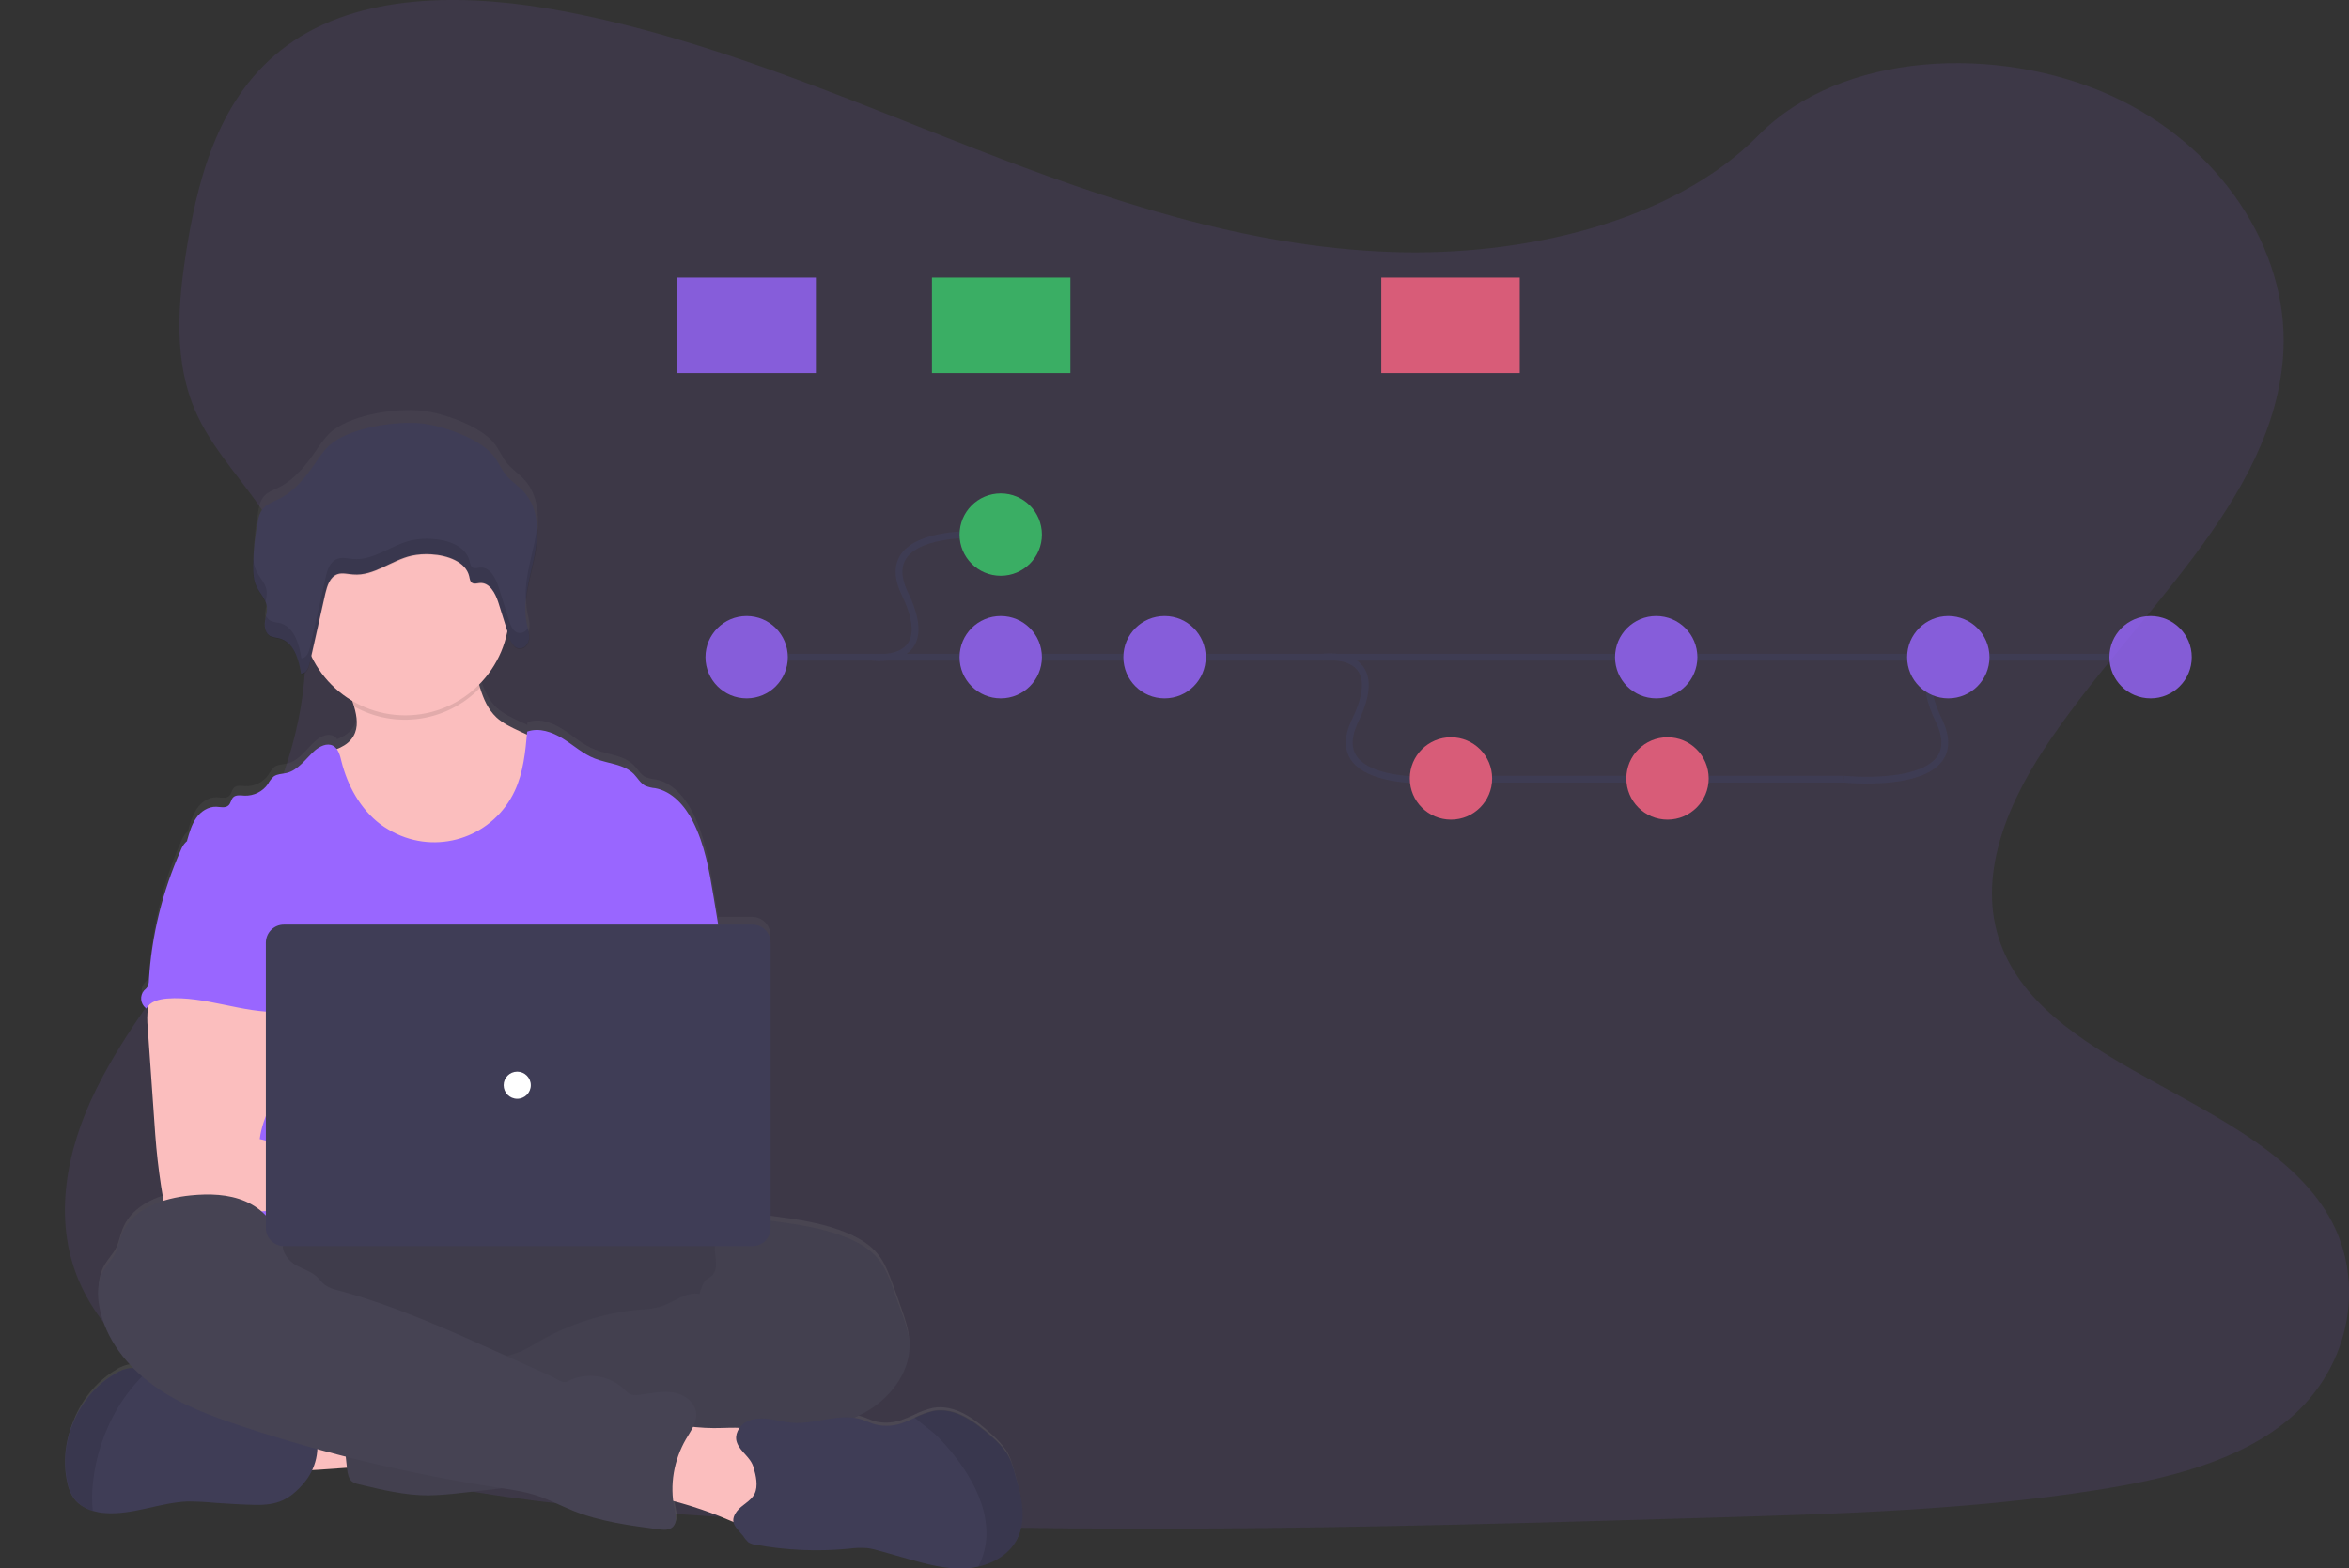 <?xml version="1.0" encoding="utf-8"?>
<!-- Generator: Adobe Illustrator 22.1.0, SVG Export Plug-In . SVG Version: 6.00 Build 0)  -->
<svg version="1.1" id="b543c902-2711-464d-9f40-b15eb324e31e"
	 xmlns="http://www.w3.org/2000/svg" xmlns:xlink="http://www.w3.org/1999/xlink" x="0px" y="0px" viewBox="0 0 1038.2 693.3"
	 style="enable-background:new 0 0 1038.2 693.3;" xml:space="preserve">
<rect x="0" y="0" width="1038.2" height="693.3" fill="#333333" stroke="none"/>
<style type="text/css">
	.st0{opacity:0.1;fill:#9966FF;enable-background:new    ;}
	.st1{fill:url(#SVGID_1_);}
	.st2{fill:#FBBEBE;}
	.st3{fill:#464353;}
	.st4{opacity:0.1;enable-background:new    ;}
	.st5{fill:#9966FF;}
	.st6{opacity:5.000000e-02;enable-background:new    ;}
	.st7{fill:#3F3D56;}
	.st8{fill:#FFFFFF;}
	.st9{opacity:0.1;}
	.st10{opacity:0.8;}
	.st11{fill:none;stroke:#3F3D56;stroke-width:3;stroke-miterlimit:10;}
	.st12{fill:#3ACC6C;}
	.st13{fill:#FF6584;}
</style>
<title>version control</title>
<path class="st0" d="M615.2,111.4c-64.7-2.2-126.4-23.1-185.2-46S312.9,17.2,249.7,5.1C209.1-2.7,162.6-3.8,129.9,18
	c-31.5,21-41.7,57.1-47.2,90.7c-4.1,25.3-6.5,51.8,4.8,75.5c7.8,16.4,21.7,30.2,31.4,46c33.5,54.7,9.8,122.2-26.5,175.6
	c-17,25.1-36.7,49-49.9,75.7s-19.2,57.3-7.7,84.5c11.4,27,38.5,47.2,67.9,61.5c59.7,28.9,130,37.2,198.6,41.9
	c151.8,10.4,304.5,5.9,456.7,1.4c56.3-1.7,112.9-3.4,168.3-12.1c30.8-4.8,62.6-12.5,84.9-31c28.4-23.5,35.4-63.4,16.4-92.9
	c-31.9-49.5-120-61.8-142.3-114.9c-12.3-29.2,0.3-61.8,18.2-88.9c38.2-58.2,102.3-109.2,105.7-175.7c2.3-45.7-28.5-91.4-76.1-113
	C883.1,19.6,813.8,22.5,777,60C739,98.5,672.4,113.4,615.2,111.4z"/>
<linearGradient id="SVGID_1_" gradientUnits="userSpaceOnUse" x1="320.863" y1="-99.978" x2="320.863" y2="411.143" gradientTransform="matrix(1 0 0 -1 -80.89 592.65)">
	<stop  offset="0" style="stop-color:#808080;stop-opacity:0.25"/>
	<stop  offset="0.54" style="stop-color:#808080;stop-opacity:0.12"/>
	<stop  offset="1" style="stop-color:#808080;stop-opacity:0.1"/>
</linearGradient>
<path class="st1" d="M448.7,651.5c-1-3.6-2-7.3-4-10.4c-1.9-2.7-4.1-5.1-6.5-7.2c-7.2-6.6-16.1-13.3-25.8-11.6
	c-3,0.7-5.8,1.7-8.5,3.1c-1.4,0.7-2.8,1.3-4.2,1.8c-4.1,1.7-8.5,2.1-12.8,1.1c-2.2-0.6-4.2-1.7-6.4-2.3c-1-0.3-2.1-0.5-3.1-0.7
	c2.1-0.9,4.1-2,6.1-3.2c10.8-6.6,19.4-18.5,18.2-31.3c-0.4-4.3-1.9-8.4-3.3-12.5l-3.8-10.6c-1.7-4.6-3.4-9.3-6.4-13.1
	c-3.4-4.3-8.2-7.2-13.1-9.3c-10.6-4.6-22.3-6.3-33.8-7.8l-0.8-0.1V413.3c0-4.4-3.6-8-8-8h-15.1c-0.7-4.1-1.3-8.2-2-12.2
	c-1.9-11.6-3.9-23.4-9.2-33.9c-3.5-6.8-9.1-13.4-16.6-14.7c-1.5-0.1-2.9-0.5-4.3-1c-2.2-1.1-3.4-3.5-5.1-5.2
	c-4.4-4.6-11.5-4.6-17.3-7c-5.2-2-9.4-5.9-14.1-8.9s-10.5-5.1-15.7-3.1c0,0.4-0.1,0.8-0.1,1.1l-3.3-1.5c-3.6-1.7-7.3-3.4-10.2-6.1
	c-3.7-3.5-5.7-8.1-7.2-13.1c-0.2-0.5-0.3-1-0.5-1.5c6.4-6.5,10.7-14.8,12.4-23.8l0.8,2.6c0.2,0.6,0.4,1.2,0.6,1.7
	c0.4,1.1,1.1,2.1,2,2.8c0.3,0.2,0.5,0.4,0.8,0.5c0.3,0.1,0.6,0.2,0.9,0.2c0.4,0.1,0.8,0,1.2-0.1c1.4-0.4,2.5-1.4,3-2.8
	c0.2-0.4,0.3-0.8,0.4-1.2c0-0.3,0.1-0.5,0.1-0.8c0-0.1,0-0.2,0-0.2s0-0.4,0-0.5s0-0.2,0-0.3s0-0.3,0-0.5v-0.3c0-0.2-0.1-0.4-0.1-0.6
	s0-0.1,0-0.2c0-0.2-0.1-0.5-0.2-0.8c0-0.1,0-0.1,0-0.2s-0.1-0.4-0.1-0.6s-0.1-0.3-0.1-0.4v-0.1l0,0c-0.1-0.4-0.2-0.8-0.3-1.2
	c-0.7-3.5-0.9-7-0.5-10.6c0.6-5.2,1.6-10.3,2.9-15.4l0.2-0.9c0.1-0.4,0.2-0.7,0.2-1.1c0.2-0.7,0.3-1.4,0.5-2.2l0,0l0.4-1.8l0.3-1.6
	v-0.2c0.6-3.7,0.7-7.5,0.4-11.2l0,0c-0.5-5.2-2.1-10.2-5.6-14.1c-2.5-2.8-5.8-4.9-8.1-7.8c-2.2-2.7-3.4-6.1-5.7-8.8
	c-6.2-7.5-22.3-13.2-32.1-14.2c-11.3-1.1-29.4,1.7-38.5,8.4c-3.4,2.5-5.7,6-8,9.4c-4.3,6.2-9.2,12.5-16.1,16
	c-2.6,1.3-5.6,2.3-7.3,4.6c-1,1.6-1.7,3.3-1.9,5.2c-1.3,6.5-2,13.1-2.1,19.8l0,0c0,0.8,0,1.7,0,2.5c0,2.5,0.6,5,1.6,7.2
	c0.2,0.3,0.3,0.7,0.5,1l0.1,0.2c1.2,1.7,2.3,3.6,3.2,5.5c0.2,0.5,0.4,1.1,0.5,1.7c0.2,1.5,0.1,2.9-0.3,4.4l0,0
	c0,0.2-0.1,0.4-0.1,0.7l-0.1,0.4c0,0.1,0,0.3-0.1,0.4c-0.1,0.4-0.1,0.9-0.2,1.3l0,0c-0.2,1.2-0.1,2.3,0.2,3.5c0.3,1.3,1.1,2.4,2.2,3
	c0.6,0.3,1.2,0.5,1.8,0.6c0.6,0.1,1.3,0.2,1.9,0.3c0.8,0.2,1.6,0.5,2.3,0.9c0.7,0.3,1.3,0.7,1.9,1.2c0.3,0.3,0.6,0.5,0.8,0.8
	c0.5,0.6,1,1.3,1.4,1.9c0.2,0.4,0.4,0.7,0.6,1.1c0.7,1.4,1.3,3,1.7,4.5c0.3,0.9,0.5,1.9,0.7,2.8c0.1,0.4,0.2,0.8,0.2,1.2
	s0.1,0.8,0.2,1.2l0,0c0.3,0,0.5-0.1,0.8-0.2c1.5-0.5,2.3-2.2,2.8-3.9c0.1-0.3,0.1-0.5,0.2-0.8c0.2-1,0.5-2.1,0.7-3.1
	c3.9,8.4,10.3,15.4,18.2,20.1c0.3,0.8,0.6,1.6,0.8,2.5c1.3,4.5,1.9,9.3-0.3,13.2c-1.6,2.8-4.3,4.5-7.4,5.7c-0.4-0.6-1-1.1-1.6-1.4
	c-2.6-1.3-5.8,0.3-8,2.2c-4,3.6-7.3,8.8-12.5,10c-1.9,0.4-4,0.4-5.6,1.5c-1,1-1.9,2.1-2.6,3.4c-2.3,3.3-6.2,5.3-10.2,5.1
	c-1.8-0.1-4-0.5-5.2,0.8c-0.9,1-1,2.6-2,3.5c-1.3,1.3-3.5,0.7-5.4,0.6c-3.6-0.1-6.9,2.1-8.9,5.1s-3,6.5-4,10v0.1
	c-0.3,0.2-0.5,0.4-0.7,0.6c-1,1-1.7,2.3-2.2,3.6c-8.1,18.4-12.9,38.1-14.1,58.2c0,1-0.2,1.9-0.6,2.8c-0.4,0.6-0.9,1.1-1.5,1.6
	c-2,2.4-1.6,5.9,0.8,7.9c0,0,0.1,0.1,0.1,0.1c0.3-0.5,0.6-1,1.1-1.4c-0.1,0.5-0.2,0.9-0.3,1.3c-0.4,2.9-0.4,5.9-0.1,8.8
	c0.9,13.9,1.9,27.8,2.9,41.7c0.3,3.9,0.5,7.8,0.9,11.8c0.7,7.6,1.7,15.1,3,22.7c0.1,0.3,0.1,0.7,0.2,1c-8.1,2.6-15.4,7.3-18.4,15.1
	c-1.1,2.7-1.5,5.6-2.8,8.2c-1.4,2.8-3.8,5.1-5.3,7.9c-2.7,4.8-2.8,10.6-1.8,16c1.9,10.5,7.5,19.8,15,27.4c-0.3,0-0.7,0-1,0
	c-2.4,0.3-4.8,1.1-6.8,2.5c-15.8,9.2-24.8,29-21.5,47.1c0.7,3.5,1.8,7.1,4.1,9.8c2,2.1,4.5,3.7,7.3,4.5c1.7,0.5,3.5,0.9,5.4,1
	c12.3,1,24.2-4.7,36.5-5.2c4.1-0.1,8.2,0.1,12.2,0.6c5.9,0.5,11.9,0.8,17.9,0.9c9.7,0.2,15.1-2.3,21.3-9.6c1.5-1.8,2.8-3.8,3.8-5.9
	c5.3-0.3,11.1-0.8,15.3-1.1l0.1,0.6c0.2,2,0.6,4.3,2.2,5.6c0.9,0.6,1.9,1,3,1.2c10.1,2.5,20.3,5,30.7,5c4.9-0.1,9.8-0.5,14.6-1.1
	l18.3-2.1c5.3,0.7,10.6,1.8,15.7,3.4c5.3,1.8,10.2,4.5,15.4,6.6c12,4.9,24.9,6.6,37.7,8.3c2.2,0.3,4.7,0.5,6.3-1
	c2.1-2,1.4-5.3,0.8-8.1c-0.2-1.2-0.4-2.3-0.6-3.5c8.6,2.3,17.1,5.2,25.2,8.8l1.4,0.6c0.4,2.2,2.4,3.9,4.4,6.3c0.6,1,1.4,1.9,2.2,2.7
	c1,0.6,2,1,3.2,1.1c13.5,2.5,27.3,3.1,40.9,1.8c2.8-0.4,5.6-0.5,8.4-0.3c2.1,0.3,4.1,0.7,6.1,1.4l11.6,3.3
	c8.5,2.4,17.3,4.9,26.1,4.4c1.8-0.1,3.6-0.4,5.3-0.8c7-1.6,13.5-5.5,16.9-11.8C453.5,671.4,451.3,660.9,448.7,651.5z"/>
<path class="st2" d="M125,649.5c-2.1-4.8-4.1-10.3-2-15.1c1.4-2.8,3.7-5.1,6.6-6.2c2.9-1.2,5.9-1.9,9-2.2c9.7-1.3,19.5-1.4,29.3-0.4
	c0.7,5.6-0.8,11.3-2.1,16.8c-1.2,5-1.8,5.7-7,6C155.5,648.5,125.8,651.3,125,649.5z"/>
<ellipse class="st3" cx="214.1" cy="577.2" rx="143" ry="40"/>
<ellipse class="st4" cx="214.1" cy="577.2" rx="143" ry="40"/>
<path class="st2" d="M239.7,366c-4.9,9.5-13,16.9-22.9,20.8c-5.8,2.1-12,3.3-18.2,3.5c-6.8,0.3-13.7-0.1-20.1-2.5
	c-8.6-3.1-15.7-9.4-21-16.8s-9-15.8-12.2-24.3c-1.7-4.4-3.3-9.1-2.5-13.8c5.1-1.2,10.8-2.9,13.4-7.5c2.3-3.9,1.6-8.6,0.3-13.1
	c-0.4-1.3-0.8-2.5-1.2-3.7c-1-2.9-4.4-8.4-2-10.9c1.5-1.6,7.9-2.4,10.1-3.4c6.8-3.1,13.1-7.7,20.6-9.2c6.5-1.3,13.1-0.1,19.6,1.3
	c0.9,0.1,1.7,0.4,2.4,0.9c0.8,0.7,1.5,1.6,1.8,2.7c1.8,4.5,2.9,9.4,4.4,14.1c1.5,4.9,3.5,9.5,7.2,13c2.9,2.7,6.6,4.4,10.2,6.1
	l8.9,4.1c1.6,0.6,3,1.5,4.2,2.7c1.2,1.6,1.9,3.5,2,5.4C246.3,345.8,244.6,356.5,239.7,366z"/>
<path class="st4" d="M212.2,304c-14.5,15.1-37.4,18.5-55.7,8.3c-0.4-1.3-0.8-2.5-1.2-3.7c-1-2.9-4.4-8.4-2-10.9
	c1.5-1.6,7.9-2.4,10.1-3.4c6.8-3.1,13.1-7.7,20.6-9.2c6.5-1.3,13.1-0.1,19.6,1.3c0.9,0.1,1.7,0.4,2.4,0.9c0.8,0.7,1.5,1.6,1.8,2.7
	C209.7,294.4,210.8,299.4,212.2,304z"/>
<circle class="st2" cx="179.1" cy="270.2" r="46"/>
<path class="st5" d="M319.2,419.4l-3.8-22.9c-1.9-11.5-3.9-23.2-9.2-33.5c-3.5-6.8-9.1-13.2-16.6-14.6c-1.5-0.1-2.9-0.5-4.3-1
	c-2.2-1.1-3.4-3.4-5.1-5.2c-4.4-4.5-11.5-4.6-17.3-6.9c-5.2-2-9.4-5.9-14.1-8.8s-10.5-5-15.8-3.1c-0.8,9-1.7,18.1-5.5,26.2
	c-9.2,19.7-32.5,28.2-52.2,19c-2.5-1.2-4.9-2.6-7.1-4.2c-8.9-6.7-14.6-17.1-17.3-27.9c-0.6-2.6-1.4-5.7-3.8-6.9
	c-2.6-1.3-5.8,0.3-8,2.2c-4,3.6-7.3,8.7-12.5,9.9c-1.9,0.4-4,0.4-5.6,1.5c-1.1,1-1.9,2.1-2.6,3.4c-2.3,3.3-6.2,5.2-10.2,5.1
	c-1.8-0.1-4-0.5-5.2,0.8c-0.9,1-1,2.6-2,3.5c-1.4,1.3-3.5,0.7-5.4,0.6c-3.6-0.1-6.9,2.1-8.9,5s-3,6.4-4,9.9
	c10.9,24.3,20.9,48.7,31.9,73c0.5,0.9,0.8,1.9,0.8,3c-0.2,1.1-0.7,2.1-1.4,3c-5.4,8.6-5.2,19.4-4.6,29.6s1.3,20.8-3.2,29.9
	c-1.2,2.5-2.8,4.8-4,7.3c-2.7,5.6-3.7,23.7-2.1,29.7h226.1c-4.3-11.8-2.7-35.6-1.8-48.2c0.6-8.8-1-17.6-1.7-26.4
	C321.1,454.4,322.2,437.4,319.2,419.4z"/>
<path class="st2" d="M65.4,445.6c-0.4,2.9-0.4,5.8-0.1,8.7l2.9,41.3c0.3,3.9,0.5,7.8,0.9,11.7c0.7,7.5,1.7,15,3,22.5
	c0.1,2.2,1.9,3.9,4.1,3.9c12.6,2.7,25.7,2.6,38.6,1.8c19.7-1.1,39.4-3.6,59.1-3.2c5.1,0.1,11,0,14.1-4s1.3-10.5-2.7-13.7
	c-4-3.2-9.5-4-14.6-4c-6.8-0.1-13.7,0.9-20.5,0.5c-6.2-0.4-12.4-1.9-18.4-3.4l-17-4.2c0.6-5.2,2.6-10,4.5-14.9
	c3.3-8.7,6.5-17.6,6.5-26.9s-3.4-19.1-11.1-24.4c-6.3-4.4-14.3-5.2-21.9-5c-5.6,0.2-15.1-1.2-20.2,1
	C68.4,435.1,66.1,441.7,65.4,445.6z"/>
<path class="st3" d="M330.8,540c3.3-1.3,7-0.8,10.6-0.3c11.5,1.6,23.2,3.2,33.8,7.8c5,2.1,9.8,5,13.1,9.2c3,3.8,4.8,8.4,6.4,13
	l3.8,10.5c1.5,4,2.9,8.1,3.4,12.3c1.2,12.6-7.4,24.5-18.2,31c-10.8,6.5-23.6,8.9-36,11.3c-12.4,2.4-24.9,5.1-37.3,8
	c-5.8,1.5-11.6,2.6-17.5,3.5c-13.2,1.5-27.1-0.7-39.7,3.7c-5,1.8-9.9,4.3-15.1,5.6c-3.4,0.7-6.9,1.3-10.4,1.6l-23.8,2.7
	c-4.8,0.6-9.7,1-14.6,1.1c-10.4,0-20.6-2.5-30.7-4.9c-1.1-0.2-2.1-0.6-3-1.2c-1.6-1.3-1.9-3.5-2.2-5.5c-1-8.9-1.9-17.9-2.7-26.8
	c-0.2-2.9-0.4-6.1,1.2-8.5c2-3,5.9-3.9,9.5-4.5c15.1-2.5,30.4-3.5,45.7-3.2c5.8-5.8,15.4-5.8,23-9c2.8-1.3,5.5-2.8,8.1-4.4
	c13.6-7.9,28.8-12.7,44.5-14.1c3.1-0.1,6.1-0.5,9.1-1.3c5.9-1.8,11.3-6.8,17.3-5.6c0.8-2.1,1.3-4.8,3-6.3c0.9-0.7,1.9-1.2,2.7-2
	c1.7-1.7,1.8-4.3,1.6-6.7s-0.8-4.8-0.2-7.1c0.3-0.9,0.6-1.7,1.1-2.5C320.2,542.2,324.8,539.5,330.8,540z"/>
<path class="st6" d="M330.8,540c3.3-1.3,7-0.8,10.6-0.3c11.5,1.6,23.2,3.2,33.8,7.8c5,2.1,9.8,5,13.1,9.2c3,3.8,4.8,8.4,6.4,13
	l3.8,10.5c1.5,4,2.9,8.1,3.4,12.3c1.2,12.6-7.4,24.5-18.2,31c-10.8,6.5-23.6,8.9-36,11.3c-12.4,2.4-24.9,5.1-37.3,8
	c-5.8,1.5-11.6,2.6-17.5,3.5c-13.2,1.5-27.1-0.7-39.7,3.7c-5,1.8-9.9,4.3-15.1,5.6c-3.4,0.7-6.9,1.3-10.4,1.6l-23.8,2.7
	c-4.8,0.6-9.7,1-14.6,1.1c-10.4,0-20.6-2.5-30.7-4.9c-1.1-0.2-2.1-0.6-3-1.2c-1.6-1.3-1.9-3.5-2.2-5.5c-1-8.9-1.9-17.9-2.7-26.8
	c-0.2-2.9-0.4-6.1,1.2-8.5c2-3,5.9-3.9,9.5-4.5c15.1-2.5,30.4-3.5,45.7-3.2c5.8-5.8,15.4-5.8,23-9c2.8-1.3,5.5-2.8,8.1-4.4
	c13.6-7.9,28.8-12.7,44.5-14.1c3.1-0.1,6.1-0.5,9.1-1.3c5.9-1.8,11.3-6.8,17.3-5.6c0.8-2.1,1.3-4.8,3-6.3c0.9-0.7,1.9-1.2,2.7-2
	c1.7-1.7,1.8-4.3,1.6-6.7s-0.8-4.8-0.2-7.1c0.3-0.9,0.6-1.7,1.1-2.5C320.2,542.2,324.8,539.5,330.8,540z"/>
<path class="st7" d="M134.2,655.7c-6.2,7.2-11.6,9.7-21.3,9.5c-6-0.1-11.9-0.5-17.9-0.9c-4.1-0.4-8.2-0.6-12.2-0.6
	c-12.3,0.5-24.2,6.1-36.6,5.1c-1.8-0.1-3.6-0.5-5.4-1c-2.8-0.8-5.3-2.3-7.3-4.4c-2.4-2.7-3.5-6.2-4.1-9.7
	c-3.3-17.9,5.7-37.5,21.5-46.6c2.1-1.3,4.4-2.2,6.8-2.4c2.4,0,4.8,0.5,6.9,1.5l0.1,0.1c6.4,2.6,12.2,6.5,17.1,11.4
	c0.7,0.9,1.6,1.6,2.6,2.1c1,0.4,2,0.6,3.1,0.6l13.1,0.8c2.2,0.1,4.4,0.4,6.6,0.9c2.4,0.8,4.7,1.8,6.9,3c7.1,3.2,14.9,4,22.6,5.2
	c0.7,0,1.4,0.3,2,0.8c0.3,0.4,0.5,0.8,0.6,1.3C141.7,640.6,139.7,649.3,134.2,655.7z"/>
<path class="st4" d="M64.9,606.3c-5.1,4.9-9.5,10.4-13.1,16.4c-5.8,10-9.5,21.1-10.7,32.5c-0.5,4.2-0.5,8.4-0.1,12.6
	c-2.8-0.8-5.3-2.3-7.3-4.4c-2.4-2.7-3.5-6.2-4.1-9.7c-3.3-17.9,5.7-37.5,21.5-46.6c2.1-1.3,4.4-2.2,6.8-2.4c2.4,0,4.8,0.5,6.9,1.5
	L64.9,606.3z"/>
<path class="st2" d="M319.3,631.2c7.4-0.2,15.6-0.6,21,4.4c5.2,4.7,5.8,12.4,6.2,19.3l0.4,8.1c0.1,2.5,0.2,5-0.8,7.3
	c-1.8,4-6.6,5.9-11,5.7c-4.4-0.2-8.5-2.2-12.5-3.9c-10.9-4.7-22.3-8.3-34-10.7c0.4-5.6,1-11.1,1.9-16.7c0.6-3.8,0.7-10.2,3.3-13.4
	c2.7-3.4,6.2-1.5,9.9-0.9C308.9,631.1,314.1,631.4,319.3,631.2z"/>
<path class="st3" d="M125.1,550.1c0,1-1.6,0-1.7-1.1c-1.1-8.1-7.5-14.8-15-18s-16-3.4-24.1-2.6c-12.2,1.2-26,5.8-30.5,17.3
	c-1.1,2.7-1.5,5.6-2.8,8.2c-1.4,2.8-3.8,5.1-5.3,7.8c-2.7,4.7-2.8,10.5-1.8,15.9c2.6,14.3,12.4,26.5,24.2,35s25.7,13.5,39.5,18.1
	c36.5,12,74,21,112,26.8c6.2,0.9,12.4,1.8,18.3,3.8c5.3,1.8,10.2,4.4,15.4,6.5c12,4.8,24.9,6.5,37.7,8.2c2.2,0.3,4.7,0.5,6.3-1
	c2.1-1.9,1.4-5.3,0.8-8.1c-2.2-10.5-0.3-21.5,5.1-30.8c2.1-3.6,4.9-7.3,4.5-11.5c-0.5-4.9-5.3-8.3-10.1-9.1s-9.7,0.4-14.6,1
	c-1.7,0.2-3.5,0.4-5-0.5c-0.7-0.5-1.4-1.1-1.9-1.7c-6.8-6.6-17.2-8-25.5-3.6c-1.8,1-4.5-1.2-6.4-2.1l-21-9.5
	c-24.2-10.9-48.4-21.9-74-28.8c-2-0.4-4-1.2-5.7-2.4c-1.3-1-2.2-2.4-3.4-3.5c-2.6-2.4-6.1-3.4-9.2-5.1S124.4,553.5,125.1,550.1z"/>
<path class="st7" d="M449.3,680.8c-3.4,6.2-9.9,10.1-16.9,11.7c-1.8,0.4-3.5,0.7-5.3,0.8c-8.9,0.5-17.6-1.9-26.1-4.3l-11.6-3.3
	c-2-0.6-4-1.1-6.1-1.4c-2.8-0.2-5.6-0.1-8.4,0.3c-13.7,1.3-27.5,0.7-41-1.8c-1.1-0.1-2.2-0.5-3.2-1.1c-0.8-0.8-1.6-1.7-2.2-2.7
	c-3.1-3.8-6.5-6-2.8-11c2.2-2.9,6.1-4.3,7.8-7.7s0.6-8.1-0.4-11.5c-1.3-4.8-5.8-6.8-7.4-11.2c-1.2-3.3,0.8-7.1,3.8-8.9
	s6.7-1.9,10.2-1.5c3.5,0.5,6.9,1.4,10.4,1.7c10.3,0.8,20.8-4.5,30.6-1.5c2.2,0.7,4.2,1.7,6.4,2.3c4.3,1,8.8,0.6,12.8-1.1
	c1.4-0.5,2.8-1.2,4.2-1.8c2.7-1.4,5.6-2.4,8.5-3.1c9.6-1.7,18.5,5,25.8,11.5c2.5,2.1,4.7,4.5,6.5,7.1c2,3.1,3.1,6.8,4,10.3
	C451.7,661.8,453.9,672.3,449.3,680.8z"/>
<path class="st4" d="M449.3,680.8c-3.4,6.2-9.9,10.1-16.9,11.7c2.7-5.3,4-11.2,3.5-17.2c-0.6-9.5-4.8-18.5-10.1-26.4
	c-3.3-4.9-7-9.4-11.1-13.6c-3.2-3.2-7.1-5.7-10.5-8.7c2.7-1.4,5.6-2.4,8.5-3.1c9.6-1.7,18.5,5,25.8,11.5c2.5,2.1,4.7,4.5,6.5,7.1
	c2,3.1,3.1,6.8,4,10.3C451.7,661.8,453.9,672.3,449.3,680.8z"/>
<path class="st5" d="M82.1,372.3c-1,1-1.7,2.2-2.2,3.5C71.8,394,67,413.5,65.8,433.4c0,1-0.2,1.9-0.6,2.8c-0.4,0.6-0.9,1.1-1.5,1.6
	c-2,2.3-1.7,5.8,0.7,7.8c0.1,0.1,0.2,0.2,0.3,0.2c1.6-3.1,5.6-4.1,9.1-4.4c16.8-1.3,33.2,6.5,50.1,5.9c-1.2-4.1-2.9-8.1-3.9-12.2
	c-4.3-18.5,6.4-38.6-0.1-56.4c-1.3-3.6-3.5-7.1-6.9-8.6c-1.4-0.6-2.9-1-4.4-1.2c-4.3-0.8-12.7-4.1-16.9-2.7
	c-1.5,0.5-2.1,1.9-3.4,2.8C86.2,370.2,83.7,370.6,82.1,372.3z"/>
<path class="st7" d="M125.5,408.7h207.1c4.4,0,8,3.6,8,8v126.1c0,4.4-3.6,8-8,8H125.5c-4.4,0-8-3.6-8-8V416.6
	C117.6,412.2,121.1,408.7,125.5,408.7z"/>
<circle class="st8" cx="228.6" cy="479.7" r="6"/>
<path class="st7" d="M147.3,195.5c-3.4,2.4-5.7,5.9-8,9.3c-4.3,6.2-9.2,12.4-16.1,15.8c-2.6,1.3-5.6,2.3-7.3,4.6
	c-1,1.5-1.7,3.3-1.9,5.1c-1.3,6.5-2,13-2.1,19.6c0,3.3,0.1,6.7,1.6,9.6c1.4,2.8,3.8,5.2,4.4,8.2c0.4,2.4-0.5,4.8-0.8,7.1
	s0.2,5.2,2.4,6.4c1.2,0.4,2.4,0.7,3.7,0.9c6.6,1.5,8.9,9.3,9.9,15.7c2.3-0.1,3.3-2.7,3.8-4.8l6.9-30.8c0.8-3.3,2-7.2,5.3-8.4
	c2.2-0.8,4.7,0,7,0.1c9.1,0.8,16.9-6.3,25.8-8.3c2.9-0.6,5.8-0.8,8.7-0.6c7.1,0.4,15.3,3.2,16.8,9.8c0.2,1.1,0.4,2.4,1.4,2.9
	s2,0.1,3.1,0c4.5-0.5,7.1,4.6,8.4,8.7l4.7,15c0.7,2.3,1.9,4.9,4.3,5.2c2.3,0.3,4.2-1.9,4.5-4s-0.4-4.3-0.9-6.5
	c-2.2-9.9,1.2-19.9,3.2-29.8s2.4-21.2-4.5-28.8c-2.5-2.8-5.8-4.8-8.1-7.7c-2.2-2.7-3.4-6.1-5.7-8.7c-6.2-7.4-22.3-13.1-32.1-14
	C174.6,186.1,156.4,188.9,147.3,195.5z"/>
<g class="st9">
	<path d="M229.4,279.8c-2.5-0.3-3.6-3-4.3-5.2c-1.6-5-3.1-10-4.7-15c-1.3-4.1-3.9-9.2-8.4-8.7c-1,0.1-2.2,0.5-3.1,0
		s-1.1-1.8-1.4-2.9c-1.5-6.6-9.7-9.5-16.8-9.8c-2.9-0.2-5.8,0-8.7,0.6c-8.9,2-16.7,9-25.8,8.3c-2.4-0.2-4.8-0.9-7-0.1
		c-3.4,1.2-4.6,5-5.3,8.4l-6.9,30.8c-0.5,2.1-1.5,4.7-3.8,4.8c-1-6.4-3.2-14.2-9.9-15.7c-1.3-0.1-2.5-0.4-3.7-0.9
		c-0.9-0.5-1.6-1.2-1.9-2.1c-0.2,0.9-0.4,1.9-0.5,2.8c-0.3,2.4,0.2,5.2,2.4,6.4c1.2,0.4,2.4,0.7,3.7,0.9c6.6,1.5,8.9,9.3,9.9,15.7
		c2.3-0.1,3.3-2.7,3.8-4.8l6.9-30.8c0.8-3.3,2-7.2,5.3-8.4c2.2-0.8,4.7,0,7,0.1c9.1,0.8,16.9-6.3,25.8-8.3c2.9-0.6,5.8-0.8,8.7-0.6
		c7.1,0.4,15.3,3.2,16.8,9.8c0.2,1.1,0.4,2.4,1.4,2.9s2,0.1,3.1,0c4.5-0.5,7.1,4.6,8.4,8.7c1.6,5,3.1,10,4.7,15
		c0.7,2.3,1.9,4.9,4.3,5.2c2.3,0.3,4.2-1.9,4.5-4c0.2-1.8-0.1-3.6-0.6-5.3C232.6,279,231,279.9,229.4,279.8z"/>
	<path d="M117.8,260.8c-0.5-3-3-5.4-4.4-8.2c-0.9-1.9-1.4-3.9-1.5-6c0,1.1-0.1,2.2-0.1,3.4c0,3.3,0.1,6.7,1.6,9.6
		c1.1,2.3,2.9,4.3,3.9,6.6C117.8,264.4,118,262.6,117.8,260.8z"/>
	<path d="M236.3,239.5c-1.8,8.7-4.7,17.6-3.8,26.3c0.6-6.5,2.5-12.9,3.8-19.3c1.1-4.9,1.5-9.9,1.2-14.8
		C237.2,234.3,236.8,236.9,236.3,239.5z"/>
</g>
<g class="st10">
	<line class="st11" x1="330" y1="290.5" x2="955.1" y2="290.5"/>
	<path class="st11" d="M385.6,290.5c0,0,29.9,4.1,14.4-27.9s42-26,42-26"/>
	<path class="st11" d="M584.6,290.5c0,0,29.9-4.1,14.4,27.9s42,26,42,26"/>
	<path class="st11" d="M871.3,290.5c0,0-29.9-4.1-14.4,27.9s-42,26-42,26"/>
	<line class="st11" x1="814.9" y1="344.4" x2="649.9" y2="344.4"/>
	<circle class="st5" cx="330" cy="290.5" r="18.2"/>
	<circle class="st12" cx="442.3" cy="236.3" r="18.2"/>
	<circle class="st5" cx="442.3" cy="290.5" r="18.2"/>
	<circle class="st5" cx="514.7" cy="290.5" r="18.2"/>
	<circle class="st13" cx="641.3" cy="344.1" r="18.2"/>
	<circle class="st13" cx="737" cy="344.1" r="18.2"/>
	<circle class="st5" cx="732" cy="290.5" r="18.2"/>
	<circle class="st5" cx="950.5" cy="290.5" r="18.2"/>
	<circle class="st5" cx="861.1" cy="290.5" r="18.2"/>
	<rect x="299.4" y="122.7" class="st5" width="61.2" height="42.2"/>
	<rect x="411.9" y="122.7" class="st12" width="61.2" height="42.2"/>
	<rect x="610.5" y="122.7" class="st13" width="61.2" height="42.2"/>
</g>
</svg>

